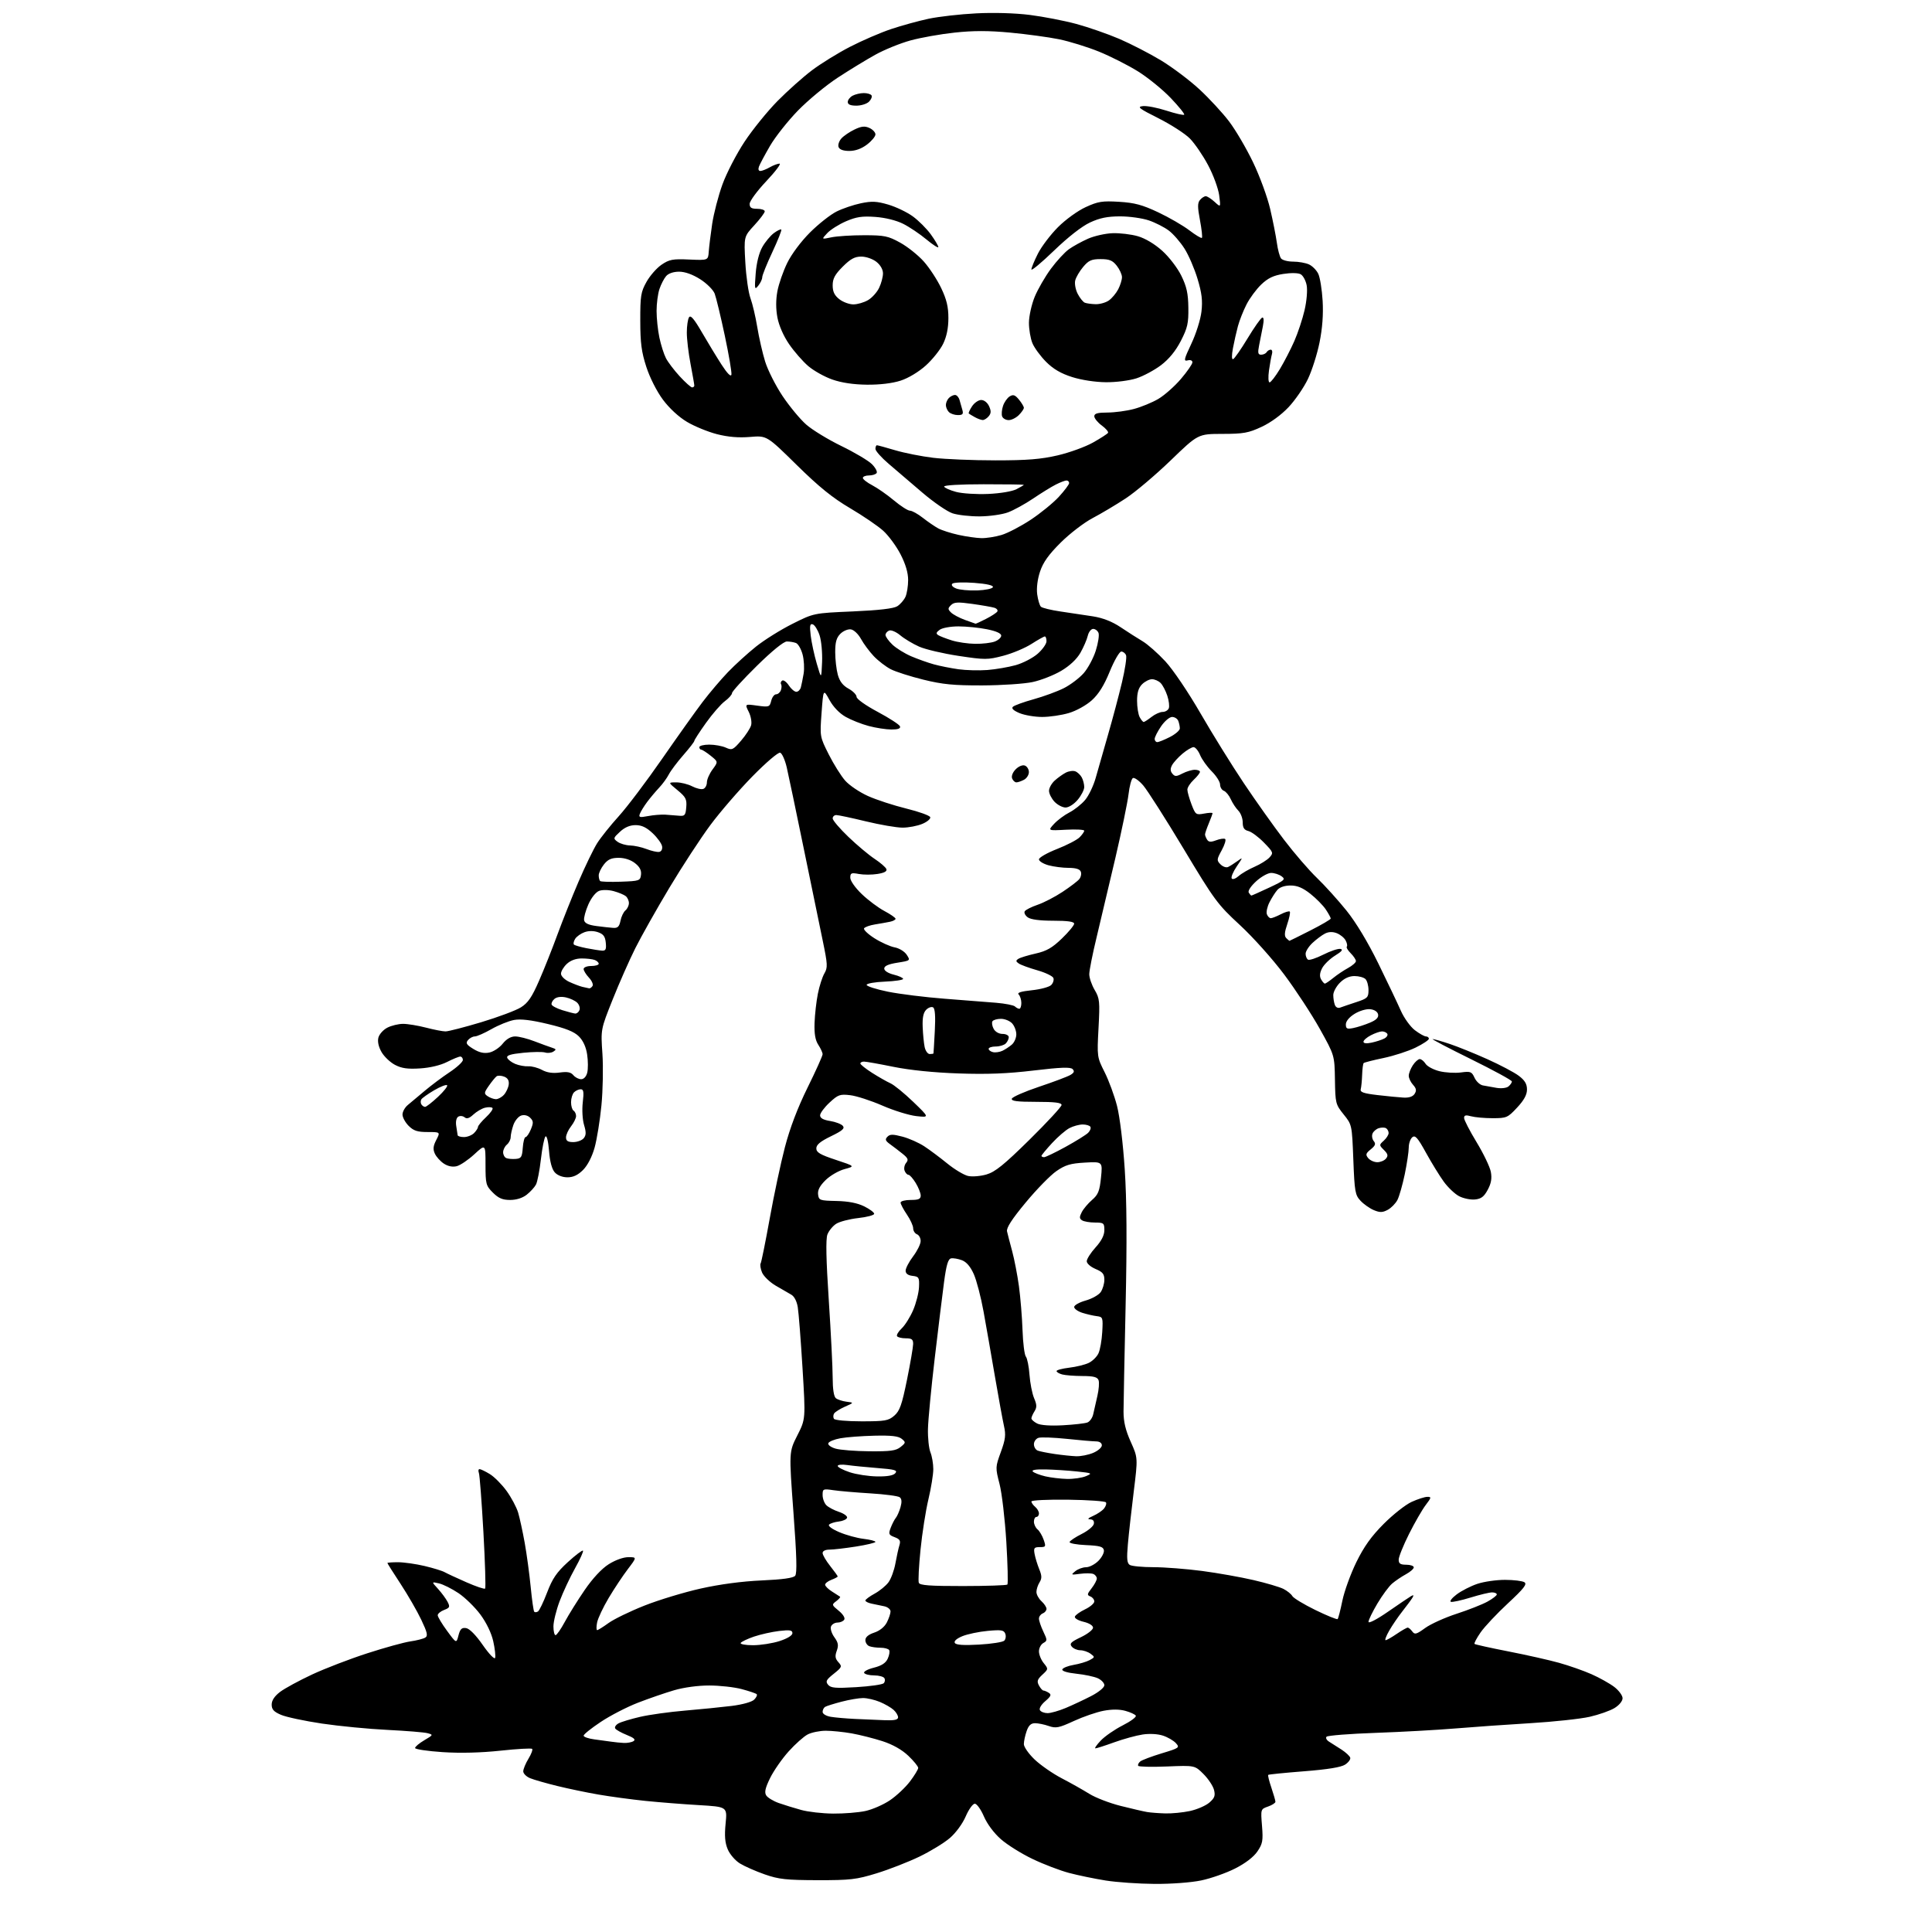 <?xml version="1.0" encoding="UTF-8" standalone="no"?>
<svg 
  version="1.1" 
  xmlns="http://www.w3.org/2000/svg" 
  xmlns:xlink="http://www.w3.org/1999/xlink" 
  xmlns:svg="http://www.w3.org/2000/svg"
  xmlns:rdf="http://www.w3.org/1999/02/22-rdf-syntax-ns#"
  xmlns:cc="http://creativecommons.org/ns#"
  xmlns:dc="http://purl.org/dc/elements/1.1/"
  viewBox="0 0 768 768"
  width="768"
  height="768"
>
<style>svg {background-color: white; }</style>"
<path stroke="none" fill="black" fill-rule="evenodd" d="M459.00,748.88C452.68,748.84 443.90,748.23 439.50,747.53C435.10,746.82 428.57,745.48 425.00,744.53C421.43,743.59 414.89,741.10 410.49,738.99C406.08,736.89 400.41,733.35 397.88,731.12C395.12,728.70 392.41,725.06 391.11,722.04C389.92,719.27 388.29,717.00 387.50,717.00C386.71,717.00 385.08,719.27 383.89,722.04C382.64,724.94 379.97,728.59 377.61,730.62C375.35,732.57 369.90,735.90 365.50,738.03C361.10,740.15 353.45,743.14 348.50,744.66C340.40,747.15 338.05,747.42 325.00,747.40C312.55,747.37 309.58,747.05 304.00,745.10C300.43,743.85 295.99,741.90 294.14,740.76C292.28,739.63 290.10,737.09 289.28,735.12C288.18,732.51 287.96,729.77 288.44,724.89C289.10,718.23 289.10,718.23 277.80,717.56C271.58,717.20 262.00,716.44 256.50,715.88C251.00,715.31 242.68,714.19 238.00,713.38C233.32,712.58 225.90,711.03 221.50,709.95C217.10,708.87 212.26,707.49 210.75,706.87C209.24,706.26 208.00,705.02 208.00,704.13C208.01,703.23 208.93,700.99 210.06,699.14C211.19,697.29 211.85,695.52 211.54,695.20C211.22,694.89 205.56,695.21 198.95,695.92C191.22,696.75 183.03,696.96 175.97,696.50C169.94,696.10 165.00,695.37 165.00,694.86C165.00,694.35 166.65,692.96 168.67,691.77C172.26,689.65 172.29,689.59 169.92,688.96C168.59,688.61 161.43,688.03 154.00,687.66C146.57,687.30 134.88,686.17 128.00,685.15C121.12,684.12 113.81,682.57 111.75,681.69C108.84,680.46 108.00,679.54 108.00,677.60C108.00,675.94 109.12,674.25 111.33,672.56C113.16,671.17 118.90,668.05 124.08,665.63C129.26,663.22 139.12,659.43 146.00,657.21C152.88,654.98 160.56,652.86 163.08,652.49C165.61,652.13 168.29,651.44 169.05,650.97C170.17,650.28 169.87,648.95 167.46,643.88C165.83,640.45 162.14,634.05 159.25,629.64C156.36,625.24 154.00,621.50 154.00,621.32C154.00,621.14 155.91,621.01 158.25,621.01C160.59,621.02 165.31,621.69 168.74,622.50C172.18,623.31 175.78,624.42 176.74,624.96C177.71,625.50 181.61,627.31 185.41,628.98C189.21,630.65 192.55,631.78 192.85,631.49C193.14,631.19 192.83,621.06 192.16,608.97C191.48,596.88 190.68,586.32 190.36,585.50C190.04,584.67 190.17,584.00 190.64,584.00C191.11,584.01 192.95,584.89 194.71,585.97C196.48,587.04 199.47,590.06 201.37,592.66C203.26,595.27 205.32,599.14 205.96,601.25C206.59,603.37 207.77,608.80 208.58,613.30C209.39,617.81 210.46,625.71 210.96,630.85C211.46,635.99 212.09,640.43 212.37,640.70C212.64,640.98 213.31,640.93 213.85,640.59C214.39,640.26 216.03,636.85 217.49,633.02C219.61,627.48 221.28,625.03 225.70,620.99C228.75,618.20 231.47,616.14 231.74,616.41C232.01,616.68 230.59,619.83 228.58,623.43C226.57,627.02 223.82,632.90 222.46,636.50C221.11,640.10 220.00,644.61 220.00,646.52C220.00,648.44 220.38,650.00 220.84,650.00C221.30,650.00 222.95,647.64 224.50,644.75C226.05,641.86 229.61,636.16 232.41,632.07C235.60,627.41 239.16,623.59 241.95,621.82C244.58,620.15 247.78,619.00 249.79,619.00C253.19,619.00 253.19,619.00 249.58,623.75C247.59,626.36 244.16,631.52 241.97,635.20C239.77,638.89 237.70,643.27 237.36,644.95C237.02,646.63 237.04,648.00 237.38,648.00C237.73,648.00 239.77,646.73 241.92,645.17C244.07,643.62 250.47,640.51 256.16,638.26C261.85,636.00 271.90,632.96 278.50,631.48C286.15,629.77 294.94,628.60 302.75,628.25C311.09,627.88 315.34,627.29 316.09,626.39C316.89,625.43 316.70,618.53 315.40,601.11C313.63,577.15 313.63,577.15 316.94,570.62C320.25,564.10 320.25,564.10 319.01,543.80C318.33,532.64 317.48,521.75 317.12,519.60C316.73,517.21 315.71,515.28 314.49,514.62C313.40,514.02 310.60,512.40 308.27,511.02C305.95,509.64 303.54,507.30 302.92,505.82C302.31,504.33 302.06,502.71 302.37,502.22C302.67,501.72 304.29,493.71 305.97,484.41C307.64,475.11 310.36,462.32 312.02,456.00C314.00,448.41 317.06,440.38 321.01,432.36C324.31,425.68 327.00,419.70 327.00,419.07C327.00,418.44 326.23,416.76 325.29,415.33C324.08,413.47 323.65,410.97 323.80,406.61C323.92,403.25 324.51,398.02 325.12,395.00C325.72,391.98 326.89,388.35 327.71,386.94C329.07,384.62 329.00,383.36 327.05,373.94C325.86,368.20 322.44,351.57 319.44,337.00C316.45,322.43 313.44,308.06 312.75,305.08C312.06,302.10 310.88,299.46 310.13,299.21C309.37,298.96 304.56,303.06 299.09,308.63C293.77,314.06 286.24,322.77 282.36,328.00C278.48,333.23 271.16,344.44 266.08,352.92C261.00,361.40 254.92,372.20 252.55,376.92C250.19,381.64 246.13,390.83 243.53,397.35C238.80,409.20 238.80,409.20 239.47,418.85C239.83,424.16 239.66,433.40 239.08,439.39C238.50,445.38 237.27,452.95 236.36,456.22C235.33,459.87 233.57,463.28 231.77,465.08C229.73,467.12 227.86,468.00 225.58,468.00C223.61,468.00 221.61,467.23 220.54,466.05C219.39,464.77 218.59,461.80 218.25,457.49C217.94,453.67 217.34,451.26 216.83,451.77C216.35,452.25 215.53,456.32 215.02,460.80C214.51,465.29 213.62,469.83 213.05,470.90C212.48,471.97 210.82,473.78 209.37,474.92C207.71,476.23 205.27,477.00 202.79,477.00C199.76,477.00 198.17,476.32 195.92,474.08C193.17,471.32 193.00,470.68 193.00,462.95C193.00,454.75 193.00,454.75 188.56,458.84C186.12,461.09 182.96,463.22 181.55,463.58C179.90,463.99 178.08,463.62 176.45,462.56C175.05,461.64 173.44,459.86 172.86,458.59C172.05,456.82 172.19,455.54 173.43,453.14C175.05,450.00 175.05,450.00 169.98,450.00C165.93,450.00 164.42,449.51 162.45,447.55C161.10,446.20 160.00,444.17 160.00,443.04C160.00,441.91 160.96,440.20 162.13,439.24C163.30,438.28 166.32,435.75 168.84,433.62C171.36,431.49 175.80,428.16 178.71,426.23C181.62,424.30 184.00,422.11 184.00,421.36C184.00,420.61 183.53,420.00 182.96,420.00C182.39,420.00 180.03,420.97 177.71,422.15C175.14,423.46 170.97,424.46 167.00,424.71C162.06,425.03 159.67,424.69 157.03,423.31C155.13,422.32 152.72,420.03 151.68,418.23C150.49,416.16 150.02,414.06 150.41,412.50C150.75,411.14 152.35,409.35 153.96,408.52C155.58,407.68 158.40,407.00 160.24,407.00C162.08,407.00 166.17,407.68 169.34,408.50C172.51,409.33 176.00,410.00 177.11,410.00C178.21,410.00 184.61,408.35 191.31,406.34C198.01,404.32 205.11,401.67 207.08,400.43C209.89,398.67 211.43,396.41 214.29,389.85C216.30,385.26 219.58,377.00 221.59,371.50C223.61,366.00 227.38,356.53 229.99,350.45C232.59,344.38 235.91,337.53 237.36,335.22C238.81,332.92 242.70,328.06 246.00,324.42C249.30,320.77 257.04,310.53 263.19,301.65C269.35,292.77 276.61,282.57 279.33,279.00C282.04,275.43 286.57,270.10 289.38,267.17C292.20,264.24 297.20,259.69 300.50,257.05C303.80,254.41 310.32,250.33 315.00,247.99C323.50,243.72 323.50,243.72 339.00,243.05C349.44,242.59 355.21,241.92 356.68,240.99C357.88,240.23 359.34,238.55 359.93,237.26C360.52,235.96 361.00,232.95 361.00,230.55C361.00,227.68 359.98,224.22 357.98,220.35C356.33,217.13 353.23,212.93 351.11,211.00C348.98,209.07 343.04,205.03 337.90,202.00C330.91,197.88 325.58,193.57 316.69,184.82C304.81,173.13 304.81,173.13 298.16,173.69C293.59,174.07 289.46,173.72 285.00,172.59C281.43,171.67 276.07,169.48 273.10,167.71C269.80,165.75 266.07,162.30 263.51,158.86C261.08,155.59 258.31,150.12 256.93,145.86C255.00,139.94 254.53,136.35 254.52,127.50C254.50,117.61 254.75,116.05 257.00,112.04C258.38,109.58 261.07,106.51 263.00,105.21C266.06,103.13 267.44,102.87 274.00,103.17C281.50,103.50 281.50,103.50 281.74,100.00C281.88,98.08 282.49,93.12 283.10,89.00C283.72,84.88 285.55,77.82 287.18,73.32C288.81,68.82 292.77,61.17 295.98,56.32C299.19,51.47 305.09,44.20 309.07,40.16C313.06,36.12 319.20,30.64 322.71,27.99C326.22,25.33 333.03,21.12 337.83,18.64C342.63,16.16 349.99,12.98 354.19,11.57C358.39,10.16 365.13,8.31 369.16,7.45C373.20,6.60 381.71,5.63 388.08,5.31C395.01,4.95 403.55,5.20 409.34,5.93C414.65,6.60 422.94,8.20 427.75,9.49C432.56,10.79 440.29,13.47 444.92,15.45C449.54,17.44 457.02,21.29 461.52,24.01C466.03,26.74 472.91,31.92 476.81,35.53C480.71,39.14 486.02,44.89 488.60,48.30C491.19,51.71 495.47,59.00 498.11,64.51C500.76,70.01 503.81,78.34 504.90,83.01C505.99,87.68 507.19,93.75 507.57,96.50C507.94,99.25 508.70,102.06 509.25,102.75C509.80,103.44 511.97,104.00 514.08,104.00C516.18,104.00 519.00,104.50 520.34,105.11C521.68,105.72 523.35,107.41 524.04,108.86C524.73,110.31 525.51,115.15 525.77,119.61C526.08,125.01 525.67,130.53 524.54,136.11C523.61,140.73 521.54,147.26 519.93,150.63C518.33,154.00 514.87,159.04 512.26,161.82C509.37,164.90 505.15,167.98 501.50,169.68C496.25,172.12 494.29,172.47 485.87,172.48C476.25,172.50 476.25,172.50 465.37,183.01C459.38,188.79 451.34,195.59 447.49,198.12C443.65,200.64 437.73,204.17 434.34,205.95C430.96,207.72 425.24,212.11 421.64,215.69C416.83,220.48 414.65,223.54 413.43,227.22C412.41,230.27 411.98,233.78 412.30,236.23C412.60,238.44 413.26,240.66 413.77,241.17C414.27,241.67 417.80,242.53 421.60,243.08C425.39,243.62 431.18,244.49 434.46,245.01C438.44,245.64 442.10,247.08 445.46,249.33C448.23,251.19 452.15,253.69 454.17,254.89C456.20,256.09 460.28,259.70 463.25,262.90C466.32,266.22 472.37,275.17 477.25,283.62C481.98,291.80 489.70,304.25 494.41,311.28C499.12,318.31 506.31,328.44 510.39,333.78C514.46,339.13 520.37,345.98 523.52,349.00C526.66,352.02 531.95,357.88 535.27,362.00C539.05,366.70 543.76,374.53 547.91,383.00C551.55,390.43 555.57,398.87 556.85,401.77C558.13,404.67 560.64,408.15 562.43,409.52C564.22,410.88 566.21,412.00 566.84,412.00C567.48,412.00 568.00,412.42 568.00,412.93C568.00,413.44 565.63,415.01 562.73,416.43C559.83,417.85 554.10,419.71 550.00,420.57C545.90,421.42 542.34,422.33 542.08,422.59C541.82,422.84 541.55,424.95 541.47,427.28C541.39,429.60 541.13,432.17 540.91,432.99C540.59,434.15 542.04,434.65 547.50,435.30C551.35,435.75 556.02,436.21 557.88,436.31C560.11,436.44 561.62,435.93 562.34,434.81C563.16,433.52 563.01,432.67 561.71,431.23C560.77,430.19 560.00,428.57 560.00,427.64C560.00,426.70 560.73,424.82 561.62,423.46C562.50,422.11 563.75,421.00 564.37,421.00C565.00,421.00 566.04,421.84 566.68,422.86C567.32,423.89 569.79,425.21 572.17,425.81C574.55,426.40 578.40,426.63 580.71,426.32C584.56,425.80 585.03,425.98 586.14,428.40C586.80,429.86 588.28,431.23 589.42,431.46C590.56,431.68 593.03,432.12 594.89,432.44C596.80,432.76 598.88,432.52 599.64,431.88C600.39,431.26 601.00,430.37 601.00,429.90C601.00,429.43 593.69,425.45 584.75,421.04C575.81,416.64 568.95,413.04 569.50,413.04C570.05,413.05 573.09,413.92 576.27,414.98C579.44,416.04 586.19,418.77 591.27,421.05C596.34,423.33 601.96,426.29 603.75,427.65C606.14,429.45 607.00,430.89 607.00,433.09C607.00,435.18 605.83,437.34 603.07,440.29C599.33,444.31 598.88,444.50 593.32,444.50C590.12,444.50 586.26,444.15 584.75,443.73C582.66,443.15 582.00,443.31 582.00,444.41C582.00,445.21 584.24,449.55 586.98,454.06C589.72,458.57 592.26,463.87 592.63,465.83C593.11,468.43 592.78,470.38 591.40,472.95C589.92,475.71 588.79,476.57 586.31,476.81C584.56,476.98 581.74,476.40 580.04,475.52C578.35,474.65 575.60,472.04 573.93,469.74C572.26,467.44 569.07,462.26 566.85,458.23C563.55,452.24 562.56,451.12 561.41,452.08C560.63,452.72 560.00,454.56 560.00,456.16C560.00,457.77 559.29,462.54 558.42,466.76C557.54,470.97 556.23,475.58 555.50,477.00C554.77,478.41 553.03,480.18 551.64,480.93C549.59,482.02 548.53,482.05 546.15,481.06C544.53,480.39 542.14,478.72 540.85,477.34C538.69,475.04 538.46,473.76 537.97,460.98C537.43,447.12 537.43,447.11 534.12,443.00C530.92,439.02 530.81,438.56 530.66,429.19C530.50,419.50 530.50,419.50 524.65,409.00C521.43,403.23 515.07,393.52 510.52,387.43C505.90,381.26 498.10,372.54 492.87,367.71C484.00,359.53 482.78,357.87 470.51,337.42C463.37,325.53 456.14,314.19 454.45,312.22C452.75,310.26 450.90,308.95 450.32,309.30C449.75,309.65 448.98,312.54 448.61,315.72C448.24,318.90 445.89,330.27 443.39,341.00C440.88,351.73 437.52,365.93 435.92,372.57C434.31,379.21 433.00,385.82 433.00,387.26C433.00,388.71 433.97,391.52 435.15,393.53C437.13,396.88 437.25,398.08 436.68,408.68C436.07,420.06 436.10,420.25 439.10,426.20C440.77,429.51 442.99,435.55 444.04,439.64C445.14,443.95 446.42,454.49 447.10,464.78C447.91,477.09 448.01,493.65 447.45,519.00C447.00,539.08 446.63,558.03 446.62,561.13C446.62,565.18 447.42,568.53 449.48,573.13C452.34,579.50 452.34,579.50 450.67,593.00C449.75,600.42 448.70,609.81 448.35,613.85C447.84,619.60 448.00,621.39 449.10,622.08C449.87,622.57 454.13,622.98 458.56,622.98C463.00,622.99 471.68,623.67 477.86,624.48C484.04,625.30 493.24,626.93 498.30,628.11C503.36,629.28 508.72,630.87 510.20,631.62C511.69,632.38 513.27,633.66 513.72,634.46C514.17,635.27 518.30,637.76 522.89,640.01C527.49,642.25 531.46,643.87 531.73,643.60C532.00,643.33 532.85,640.05 533.61,636.31C534.38,632.56 536.88,625.67 539.16,621.00C542.23,614.75 545.11,610.72 550.06,605.75C553.77,602.03 558.76,598.10 561.15,597.02C563.54,595.93 566.34,595.03 567.37,595.02C569.06,595.00 569.01,595.30 566.75,598.26C565.38,600.05 562.40,605.22 560.13,609.74C557.86,614.26 556.00,618.87 556.00,619.98C556.00,621.56 556.66,622.00 559.00,622.00C560.65,622.00 562.00,622.47 562.00,623.05C562.00,623.62 560.59,624.86 558.86,625.80C557.14,626.73 554.68,628.40 553.39,629.50C552.11,630.60 549.47,634.17 547.53,637.44C545.59,640.71 544.00,643.98 544.00,644.71C544.00,645.47 547.32,643.75 551.75,640.68C556.01,637.73 560.13,634.95 560.90,634.50C561.94,633.91 562.09,634.06 561.48,635.10C561.02,635.87 559.23,638.30 557.49,640.50C555.76,642.70 553.38,646.19 552.21,648.25C551.03,650.31 550.40,652.00 550.80,652.00C551.21,652.00 553.19,650.88 555.21,649.50C557.24,648.12 559.21,647.00 559.59,647.00C559.97,647.00 560.78,647.69 561.40,648.53C562.38,649.87 563.03,649.69 566.51,647.17C568.70,645.58 574.33,643.03 579.00,641.51C583.67,639.99 589.19,637.82 591.25,636.69C593.31,635.56 595.00,634.26 595.00,633.82C595.00,633.37 594.15,633.00 593.11,633.00C592.06,633.00 588.21,633.93 584.54,635.06C580.87,636.19 577.36,636.95 576.75,636.75C576.14,636.55 577.18,635.21 579.07,633.79C580.96,632.37 584.65,630.48 587.28,629.60C589.92,628.72 594.87,628.01 598.28,628.02C601.70,628.02 605.16,628.45 605.97,628.96C607.14,629.70 605.80,631.43 599.44,637.34C595.03,641.43 590.14,646.64 588.56,648.91C586.99,651.18 585.90,653.24 586.15,653.48C586.39,653.72 592.42,655.06 599.54,656.45C606.67,657.84 615.74,659.88 619.69,660.98C623.65,662.08 629.48,664.12 632.64,665.52C635.81,666.92 639.88,669.20 641.70,670.58C643.51,671.97 645.00,673.99 645.00,675.07C645.00,676.20 643.65,677.85 641.79,678.98C640.02,680.06 635.57,681.62 631.90,682.46C628.22,683.29 617.63,684.43 608.36,684.99C599.09,685.55 585.65,686.49 578.50,687.09C571.35,687.69 557.10,688.48 546.83,688.84C536.57,689.20 527.79,689.89 527.33,690.37C526.87,690.84 527.34,691.74 528.37,692.37C529.40,692.99 531.61,694.40 533.29,695.50C534.97,696.60 536.52,698.03 536.73,698.69C536.95,699.34 536.04,700.58 534.72,701.45C533.10,702.51 527.83,703.37 518.41,704.11C510.76,704.71 504.34,705.35 504.14,705.54C503.94,705.74 504.50,708.02 505.39,710.62C506.27,713.23 507.00,715.75 507.00,716.23C507.00,716.71 505.68,717.56 504.06,718.13C501.13,719.15 501.13,719.16 501.67,725.83C502.14,731.72 501.92,732.91 499.82,736.00C498.31,738.21 495.04,740.71 490.96,742.77C487.41,744.57 481.35,746.70 477.50,747.50C473.51,748.34 465.56,748.93 459.00,748.88zM331.20,720.93C335.44,720.97 341.18,720.51 343.97,719.91C346.75,719.32 351.15,717.40 353.73,715.66C356.32,713.92 359.91,710.55 361.72,708.17C363.52,705.79 365.00,703.36 365.00,702.77C365.00,702.18 363.23,700.01 361.07,697.95C358.53,695.53 354.90,693.48 350.82,692.15C347.34,691.03 341.83,689.63 338.57,689.05C335.30,688.47 330.67,688.00 328.27,688.00C325.87,688.00 322.63,688.66 321.08,689.46C319.53,690.26 316.12,693.30 313.50,696.21C310.88,699.12 307.57,703.88 306.14,706.78C304.20,710.75 303.81,712.47 304.58,713.70C305.15,714.60 307.39,715.96 309.56,716.73C311.73,717.49 315.75,718.74 318.50,719.49C321.25,720.25 326.97,720.90 331.20,720.93zM463.20,720.86C465.79,720.94 470.20,720.51 473.00,719.91C475.81,719.30 479.28,717.81 480.71,716.58C482.82,714.76 483.17,713.82 482.59,711.51C482.20,709.96 480.32,707.12 478.41,705.21C474.95,701.75 474.95,701.75 463.92,702.20C457.86,702.45 452.71,702.33 452.46,701.94C452.22,701.55 452.58,700.77 453.26,700.21C453.94,699.65 457.79,698.20 461.80,696.98C468.80,694.87 469.03,694.70 467.43,692.92C466.51,691.91 464.20,690.56 462.30,689.94C460.26,689.26 456.96,689.08 454.24,689.49C451.70,689.87 446.62,691.26 442.94,692.59C439.27,693.92 435.89,695.00 435.44,695.00C434.99,695.00 435.95,693.61 437.56,691.91C439.18,690.20 443.10,687.49 446.29,685.87C449.47,684.26 451.82,682.51 451.50,682.00C451.19,681.49 449.32,680.63 447.35,680.09C445.02,679.44 441.99,679.43 438.69,680.06C435.90,680.59 430.58,682.42 426.87,684.13C420.94,686.86 419.74,687.10 416.91,686.12C415.15,685.50 412.69,685.00 411.45,685.00C409.82,685.00 408.89,685.87 408.10,688.15C407.49,689.88 407.00,692.21 407.00,693.32C407.00,694.43 408.92,697.18 411.27,699.42C413.62,701.66 418.45,705.02 422.02,706.88C425.58,708.73 430.52,711.52 433.00,713.06C435.48,714.61 441.10,716.78 445.50,717.88C449.90,718.99 454.62,720.08 456.00,720.31C457.38,720.54 460.62,720.79 463.20,720.86zM248.00,692.85C249.38,692.91 251.10,692.59 251.83,692.13C252.78,691.52 252.02,690.82 249.17,689.68C246.97,688.80 244.89,687.64 244.56,687.09C244.22,686.55 244.83,685.63 245.90,685.05C246.98,684.47 250.84,683.31 254.48,682.47C258.12,681.62 266.14,680.51 272.30,679.99C278.46,679.47 286.81,678.63 290.86,678.13C295.16,677.59 298.88,676.55 299.80,675.63C300.67,674.76 301.12,673.78 300.79,673.46C300.47,673.14 297.80,672.23 294.85,671.45C291.91,670.66 286.12,670.02 281.98,670.01C277.50,670.00 271.84,670.77 267.98,671.90C264.42,672.94 257.94,675.17 253.59,676.86C249.24,678.54 242.61,681.96 238.84,684.47C235.08,686.97 232.00,689.43 232.00,689.95C232.00,690.46 233.91,691.12 236.25,691.43C238.59,691.73 241.62,692.14 243.00,692.35C244.38,692.56 246.62,692.78 248.00,692.85zM351.75,683.81C355.58,683.95 357.00,683.64 357.00,682.65C357.00,681.92 356.20,680.58 355.21,679.69C354.23,678.80 351.77,677.38 349.75,676.54C347.72,675.69 344.72,675.00 343.08,675.00C341.44,675.00 337.60,675.65 334.54,676.45C331.48,677.25 328.53,678.17 327.99,678.51C327.44,678.84 327.00,679.75 327.00,680.51C327.00,681.31 328.40,682.15 330.25,682.46C332.04,682.76 336.43,683.14 340.00,683.31C343.57,683.48 348.86,683.70 351.75,683.81zM416.43,681.00C417.70,681.00 420.94,680.08 423.62,678.96C426.31,677.83 430.86,675.70 433.75,674.21C436.73,672.67 438.99,670.82 439.00,669.91C439.00,669.04 437.83,667.79 436.40,667.13C434.96,666.48 431.12,665.67 427.86,665.33C424.26,664.95 422.07,664.28 422.29,663.62C422.49,663.02 424.51,662.21 426.78,661.82C429.05,661.44 431.91,660.58 433.13,659.93C435.28,658.78 435.29,658.69 433.49,657.37C432.46,656.62 430.63,656.00 429.43,656.00C428.23,656.00 426.71,655.35 426.05,654.56C425.05,653.36 425.68,652.71 429.67,650.81C432.33,649.54 434.50,647.84 434.50,647.04C434.50,646.17 432.96,645.21 430.70,644.68C428.61,644.18 427.07,643.27 427.28,642.64C427.48,642.01 429.30,640.71 431.32,639.74C433.34,638.78 435.00,637.36 435.00,636.60C435.00,635.84 434.29,634.94 433.43,634.61C432.05,634.08 432.12,633.67 433.93,631.37C435.07,629.92 436.00,628.16 436.00,627.47C436.00,626.78 435.35,625.96 434.56,625.66C433.76,625.36 431.40,625.34 429.31,625.62C425.72,626.11 425.61,626.05 427.44,624.57C428.51,623.71 430.44,623.00 431.74,623.00C433.03,623.00 435.23,621.86 436.61,620.48C438.00,619.09 438.99,617.18 438.81,616.23C438.54,614.83 437.18,614.44 431.67,614.20C427.93,614.04 425.01,613.48 425.18,612.97C425.36,612.45 427.52,611.01 430.00,609.77C432.48,608.52 434.65,606.71 434.82,605.75C435.03,604.61 434.51,603.99 433.32,603.96C432.12,603.93 432.52,603.48 434.50,602.61C436.15,601.89 438.10,600.58 438.84,599.70C439.57,598.81 439.93,597.69 439.63,597.21C439.34,596.73 432.55,596.26 424.55,596.15C416.49,596.05 410.00,596.36 410.00,596.86C410.00,597.35 410.68,598.32 411.50,599.00C412.32,599.68 413.00,600.86 413.00,601.62C413.00,602.38 412.55,603.00 412.00,603.00C411.45,603.00 411.00,603.84 411.00,604.88C411.00,605.91 411.64,607.29 412.42,607.94C413.20,608.58 414.31,610.44 414.87,612.06C415.83,614.82 415.74,615.00 413.33,615.00C411.09,615.00 410.83,615.34 411.27,617.75C411.55,619.26 412.38,621.97 413.11,623.77C414.18,626.38 414.21,627.44 413.23,629.01C412.55,630.09 412.00,631.81 412.00,632.83C412.00,633.85 412.90,635.50 414.00,636.50C415.10,637.50 416.00,638.87 416.00,639.55C416.00,640.23 415.32,641.05 414.50,641.36C413.68,641.68 413.00,642.61 413.00,643.43C413.00,644.26 413.78,646.56 414.73,648.55C416.36,651.98 416.36,652.22 414.73,653.13C413.78,653.66 413.00,655.15 413.00,656.44C413.00,657.73 413.85,659.83 414.90,661.12C416.77,663.44 416.77,663.48 414.36,665.72C412.35,667.58 412.11,668.34 412.99,669.99C413.59,671.10 414.39,672.01 414.79,672.02C415.18,672.02 416.14,672.43 416.91,672.92C418.05,673.64 417.77,674.30 415.50,676.25C413.87,677.65 412.98,679.16 413.40,679.84C413.79,680.48 415.16,681.00 416.43,681.00zM340.40,670.67C345.87,670.34 350.76,669.64 351.28,669.12C351.80,668.60 351.92,667.69 351.55,667.09C351.18,666.49 349.36,666.00 347.50,666.00C345.64,666.00 343.85,665.56 343.52,665.03C343.18,664.49 344.90,663.55 347.34,662.94C350.46,662.15 352.09,661.09 352.89,659.34C353.52,657.97 353.77,656.43 353.45,655.93C353.14,655.42 351.60,655.00 350.02,655.00C348.45,655.00 346.45,654.73 345.58,654.39C344.71,654.06 344.00,652.97 344.00,651.97C344.00,650.78 345.21,649.76 347.52,648.99C349.68,648.28 351.61,646.73 352.52,644.97C353.33,643.39 354.00,641.41 354.00,640.57C354.00,639.73 352.88,638.80 351.50,638.52C350.12,638.23 347.88,637.77 346.50,637.48C345.12,637.20 344.00,636.63 344.00,636.23C344.00,635.83 345.66,634.60 347.67,633.50C349.69,632.40 352.17,630.37 353.19,628.98C354.21,627.59 355.45,624.22 355.94,621.48C356.43,618.74 357.15,615.50 357.53,614.27C358.09,612.47 357.72,611.84 355.63,611.05C353.28,610.16 353.13,609.79 354.07,607.31C354.65,605.80 355.56,604.03 356.10,603.38C356.64,602.73 357.48,600.82 357.96,599.15C358.55,597.07 358.46,595.81 357.67,595.19C357.02,594.68 351.77,593.99 346.00,593.64C340.23,593.29 333.59,592.72 331.25,592.37C327.19,591.77 327.00,591.85 327.00,594.30C327.00,595.71 327.67,597.53 328.49,598.35C329.31,599.17 331.58,600.37 333.54,601.01C335.50,601.66 336.93,602.71 336.72,603.34C336.52,603.98 335.03,604.65 333.42,604.83C331.82,605.01 330.09,605.55 329.59,606.04C329.04,606.57 330.67,607.79 333.59,609.04C336.29,610.20 340.64,611.40 343.25,611.71C345.86,612.02 348.00,612.57 348.00,612.92C348.00,613.27 344.51,614.11 340.24,614.78C335.97,615.45 331.25,616.00 329.74,616.00C328.09,616.00 327.00,616.54 327.00,617.36C327.00,618.11 328.35,620.42 330.00,622.50C331.65,624.58 333.00,626.45 333.00,626.66C333.00,626.88 331.88,627.48 330.50,628.00C329.12,628.52 328.00,629.40 328.00,629.95C328.00,630.50 329.24,631.73 330.75,632.67C332.26,633.62 333.69,634.54 333.93,634.71C334.16,634.88 333.49,635.68 332.43,636.48C330.56,637.88 330.59,638.00 333.41,640.30C335.11,641.69 336.02,643.15 335.60,643.83C335.21,644.48 333.99,645.00 332.91,645.00C331.82,645.00 330.67,645.71 330.33,646.57C330.00,647.44 330.60,649.35 331.67,650.82C333.22,652.96 333.41,654.05 332.62,656.22C331.85,658.34 332.00,659.34 333.28,660.75C334.82,662.46 334.70,662.74 331.41,665.37C328.42,667.75 328.09,668.40 329.18,669.72C330.26,671.01 332.14,671.17 340.40,670.67zM196.82,659.03C197.06,658.32 196.72,655.33 196.07,652.41C195.33,649.13 193.36,645.05 190.95,641.79C188.79,638.88 184.88,635.06 182.26,633.30C179.64,631.55 176.15,629.80 174.50,629.42C171.50,628.73 171.50,628.73 174.13,631.61C175.57,633.20 177.28,635.52 177.92,636.76C178.95,638.76 178.79,639.13 176.54,639.98C175.14,640.52 174.00,641.46 174.00,642.09C174.00,642.72 175.67,645.51 177.71,648.28C181.42,653.33 181.42,653.33 182.25,650.10C182.92,647.55 183.54,646.94 185.26,647.19C186.62,647.38 189.13,649.92 191.91,653.92C194.42,657.52 196.58,659.77 196.82,659.03zM299.33,654.00C302.32,654.00 307.07,653.26 309.89,652.35C313.00,651.34 315.00,650.12 315.00,649.21C315.00,648.01 314.00,647.84 309.73,648.34C306.84,648.68 302.34,649.69 299.73,650.57C297.13,651.46 294.75,652.60 294.44,653.09C294.13,653.59 296.33,654.00 299.33,654.00zM389.22,653.75C394.14,653.47 398.63,652.77 399.21,652.19C399.79,651.61 399.97,650.37 399.61,649.42C399.05,647.97 398.01,647.80 392.55,648.31C389.03,648.64 384.51,649.60 382.50,650.43C380.22,651.39 379.12,652.39 379.57,653.11C380.06,653.90 383.06,654.10 389.22,653.75zM382.81,630.48C392.20,630.47 400.13,630.20 400.45,629.89C400.76,629.57 400.57,621.94 400.03,612.91C399.48,603.89 398.27,593.53 397.33,589.89C395.66,583.40 395.67,583.17 397.85,577.20C399.69,572.15 399.90,570.40 399.09,566.81C398.56,564.44 396.93,555.52 395.47,547.00C394.01,538.48 391.99,526.89 390.96,521.26C389.94,515.64 388.21,509.00 387.11,506.51C385.78,503.51 384.19,501.64 382.38,500.96C380.88,500.39 378.95,500.06 378.08,500.22C376.89,500.45 376.20,502.76 375.29,509.51C374.63,514.46 372.95,528.17 371.56,540.00C370.16,551.83 368.96,564.42 368.88,568.00C368.79,571.58 369.24,575.77 369.86,577.32C370.49,578.86 371.00,581.87 371.00,584.00C371.00,586.13 370.12,591.55 369.05,596.04C367.98,600.53 366.57,609.52 365.92,616.03C365.26,622.53 364.96,628.45 365.24,629.18C365.63,630.20 369.57,630.49 382.81,630.48zM424.18,587.90C426.76,587.95 430.14,587.46 431.68,586.80C434.36,585.67 434.18,585.57 428.00,584.92C424.43,584.54 418.82,584.18 415.55,584.12C411.72,584.04 409.94,584.34 410.57,584.97C411.10,585.50 413.33,586.35 415.52,586.87C417.71,587.38 421.61,587.84 424.18,587.90zM348.63,586.90C352.74,586.97 355.13,586.54 355.91,585.61C356.88,584.44 355.71,584.11 348.78,583.57C344.23,583.21 338.81,582.67 336.75,582.37C334.69,582.07 333.00,582.23 333.00,582.74C333.00,583.24 335.14,584.36 337.75,585.23C340.36,586.10 345.26,586.85 348.63,586.90zM427.78,578.88C429.59,578.94 432.62,578.35 434.53,577.55C436.44,576.75 438.00,575.40 438.00,574.55C438.00,573.61 437.11,572.99 435.75,572.98C434.51,572.97 429.26,572.52 424.07,571.97C418.88,571.43 413.82,571.24 412.82,571.56C411.82,571.87 411.00,573.02 411.00,574.10C411.00,575.18 411.68,576.32 412.51,576.64C413.34,576.96 416.38,577.56 419.26,577.99C422.14,578.41 425.98,578.81 427.78,578.88zM345.64,576.91C353.99,576.98 356.17,576.68 357.99,575.21C360.09,573.51 360.11,573.34 358.45,571.96C357.14,570.88 354.34,570.55 347.59,570.71C342.59,570.83 336.51,571.28 334.08,571.73C331.65,572.17 329.48,573.06 329.26,573.72C329.04,574.38 330.35,575.34 332.18,575.86C334.01,576.39 340.06,576.86 345.64,576.91zM422.50,566.57C426.90,566.33 431.29,565.83 432.26,565.46C433.23,565.08 434.27,563.59 434.58,562.14C434.89,560.69 435.63,557.42 436.23,554.88C436.82,552.34 437.03,549.52 436.69,548.63C436.21,547.39 434.69,547.00 430.28,546.99C427.10,546.98 423.49,546.70 422.25,546.37C421.01,546.04 420.00,545.43 420.00,545.02C420.00,544.61 422.26,544.01 425.02,543.68C427.78,543.36 431.27,542.50 432.76,541.79C434.26,541.07 436.01,539.36 436.65,537.99C437.30,536.62 437.97,532.80 438.16,529.50C438.49,523.74 438.40,523.49 436.00,523.19C434.62,523.03 432.04,522.43 430.25,521.87C428.46,521.30 427.00,520.26 427.00,519.55C427.00,518.84 429.04,517.69 431.54,516.99C434.04,516.29 436.74,514.78 437.54,513.64C438.34,512.49 439.00,510.28 439.00,508.73C439.00,506.44 438.33,505.62 435.50,504.44C433.55,503.62 432.00,502.26 432.00,501.36C432.00,500.47 433.57,498.00 435.50,495.87C437.86,493.26 439.00,491.02 439.00,489.00C439.00,486.20 438.75,486.00 435.25,485.98C433.19,485.98 430.89,485.58 430.15,485.11C429.06,484.42 429.03,483.78 430.00,481.88C430.66,480.57 432.51,478.38 434.10,477.00C436.54,474.90 437.11,473.49 437.66,468.13C438.31,461.76 438.31,461.76 431.28,462.15C425.50,462.48 423.49,463.08 419.94,465.53C417.57,467.16 412.08,472.77 407.75,478.00C402.21,484.67 400.00,488.10 400.31,489.50C400.56,490.60 401.47,494.11 402.34,497.31C403.21,500.50 404.42,506.78 405.04,511.26C405.65,515.74 406.29,523.60 406.47,528.72C406.64,533.85 407.24,538.59 407.80,539.27C408.35,539.95 409.00,543.20 409.24,546.50C409.48,549.80 410.30,553.97 411.06,555.77C412.18,558.39 412.21,559.44 411.23,561.01C410.55,562.09 410.00,563.36 410.00,563.83C410.00,564.31 411.01,565.21 412.25,565.85C413.64,566.57 417.55,566.84 422.50,566.57zM342.50,565.00C351.84,565.00 353.15,564.77 355.49,562.75C357.66,560.87 358.50,558.50 360.54,548.50C361.88,541.90 362.98,535.49 362.99,534.25C363.00,532.42 362.45,532.00 360.06,532.00C358.44,532.00 356.88,531.62 356.59,531.15C356.30,530.68 357.14,529.28 358.45,528.05C359.76,526.81 361.81,523.55 362.99,520.80C364.17,518.05 365.22,513.93 365.32,511.65C365.49,507.81 365.29,507.48 362.75,507.18C360.91,506.97 360.00,506.28 360.00,505.11C360.00,504.15 361.34,501.59 362.97,499.43C364.61,497.27 365.96,494.54 365.97,493.36C365.99,492.18 365.32,490.95 364.50,490.64C363.68,490.32 363.00,489.25 363.00,488.26C363.00,487.27 361.88,484.81 360.50,482.79C359.12,480.76 358.00,478.63 358.00,478.05C358.00,477.47 359.80,477.00 362.00,477.00C365.14,477.00 366.00,476.63 366.00,475.25C365.99,474.29 365.10,472.04 364.01,470.25C362.92,468.46 361.62,467.00 361.12,467.00C360.62,467.00 359.93,466.27 359.59,465.37C359.25,464.48 359.52,463.08 360.20,462.26C361.22,461.03 360.96,460.39 358.78,458.64C357.32,457.46 355.08,455.75 353.81,454.84C351.95,453.49 351.74,452.92 352.76,451.88C353.77,450.83 354.91,450.83 358.76,451.84C361.37,452.53 365.26,454.26 367.42,455.68C369.57,457.09 373.70,460.18 376.59,462.53C379.48,464.88 383.19,467.10 384.84,467.47C386.50,467.83 389.80,467.56 392.17,466.86C395.61,465.85 399.13,463.01 409.24,453.05C416.24,446.15 421.98,439.94 421.99,439.25C422.00,438.33 419.32,438.00 411.92,438.00C404.31,438.00 401.93,437.69 402.22,436.75C402.43,436.06 407.30,433.93 413.05,432.00C418.80,430.07 424.40,427.97 425.50,427.31C426.99,426.43 427.21,425.83 426.37,424.98C425.52,424.12 421.67,424.26 410.93,425.54C400.48,426.79 392.43,427.11 381.06,426.71C371.28,426.38 361.68,425.40 355.21,424.09C349.56,422.94 344.27,422.00 343.46,422.00C342.66,422.00 342.00,422.34 342.00,422.75C342.00,423.16 344.12,424.85 346.71,426.50C349.31,428.15 352.57,430.00 353.96,430.62C355.36,431.23 359.43,434.55 363.00,437.98C369.50,444.24 369.50,444.24 364.26,443.67C361.38,443.35 355.31,441.48 350.76,439.49C346.22,437.51 340.48,435.65 338.00,435.36C333.90,434.87 333.16,435.14 329.75,438.30C327.69,440.21 326.00,442.49 326.00,443.37C326.00,444.47 327.26,445.18 329.98,445.61C332.17,445.96 334.45,446.84 335.05,447.56C335.89,448.58 334.85,449.49 330.32,451.68C326.11,453.72 324.50,455.05 324.50,456.50C324.50,458.11 326.02,459.00 332.22,461.05C339.93,463.60 339.93,463.60 335.72,464.74C333.40,465.36 330.01,467.32 328.20,469.10C325.90,471.35 324.99,473.08 325.20,474.80C325.48,477.14 325.86,477.27 332.50,477.41C337.20,477.51 340.81,478.21 343.50,479.53C345.70,480.61 347.50,481.95 347.50,482.50C347.50,483.05 344.64,483.82 341.15,484.20C337.66,484.59 333.70,485.62 332.36,486.50C331.01,487.38 329.46,489.29 328.91,490.73C328.22,492.54 328.39,500.72 329.46,516.95C330.31,529.92 331.00,543.73 331.00,547.64C331.00,552.11 331.46,555.14 332.25,555.79C332.94,556.36 334.85,556.99 336.50,557.20C339.50,557.57 339.50,557.57 335.87,559.18C333.88,560.07 331.94,561.29 331.56,561.90C331.19,562.50 331.16,563.45 331.50,564.00C331.85,564.56 336.66,565.00 342.50,565.00zM547.50,462.00C548.74,462.00 550.29,461.36 550.94,460.57C551.89,459.43 551.72,458.72 550.15,457.15C548.19,455.19 548.19,455.14 550.08,453.43C551.14,452.47 552.00,451.11 552.00,450.40C552.00,449.70 551.55,448.84 550.99,448.49C550.44,448.15 549.13,448.14 548.08,448.47C547.04,448.80 545.91,449.79 545.58,450.66C545.24,451.54 545.48,452.87 546.10,453.62C546.98,454.68 546.71,455.41 544.90,456.88C542.90,458.50 542.76,459.00 543.90,460.39C544.64,461.27 546.26,462.00 547.50,462.00zM205.00,460.69C207.19,460.52 207.54,459.97 207.81,456.25C207.98,453.91 208.48,452.00 208.94,452.00C209.39,452.00 210.33,450.62 211.03,448.93C212.10,446.34 212.06,445.63 210.76,444.33C209.82,443.39 208.43,443.05 207.20,443.44C206.08,443.79 204.68,445.48 204.08,447.19C203.49,448.90 203.00,451.08 203.00,452.03C203.00,452.98 202.32,454.32 201.50,455.00C200.68,455.68 200.00,457.05 200.00,458.04C200.00,459.03 200.56,460.07 201.25,460.36C201.94,460.65 203.62,460.80 205.00,460.69zM415.05,460.00C415.62,460.00 419.47,458.15 423.59,455.89C427.71,453.62 431.74,451.11 432.55,450.31C433.36,449.50 433.76,448.43 433.45,447.92C433.14,447.41 431.76,447.00 430.39,447.00C429.02,447.00 426.66,447.64 425.15,448.42C423.63,449.21 420.51,451.90 418.20,454.40C415.89,456.91 414.00,459.19 414.00,459.48C414.00,459.76 414.47,460.00 415.05,460.00zM227.88,454.00C229.46,454.00 231.33,453.31 232.03,452.47C233.01,451.28 233.05,450.10 232.17,447.18C231.54,445.07 231.32,441.13 231.66,438.21C232.15,434.06 231.99,433.00 230.84,433.00C230.05,433.00 228.86,433.54 228.20,434.20C227.54,434.86 227.00,436.63 227.00,438.14C227.00,439.65 227.45,441.16 228.00,441.50C228.55,441.84 229.00,442.81 229.00,443.65C229.00,444.49 228.10,446.33 227.00,447.73C225.90,449.13 225.00,451.11 225.00,452.13C225.00,453.52 225.74,454.00 227.88,454.00zM184.43,452.00C185.76,452.00 187.56,451.29 188.43,450.43C189.29,449.56 190.00,448.46 190.00,447.98C190.00,447.50 191.45,445.75 193.21,444.10C194.98,442.45 196.13,440.79 195.76,440.43C195.39,440.06 194.05,440.02 192.78,440.34C191.50,440.66 189.44,441.88 188.18,443.04C186.56,444.56 185.55,444.87 184.67,444.14C183.99,443.58 182.86,443.47 182.16,443.90C181.40,444.37 181.08,445.86 181.36,447.59C181.62,449.19 181.87,450.84 181.92,451.25C181.96,451.66 183.09,452.00 184.43,452.00zM168.98,440.00C169.45,440.00 171.75,438.21 174.10,436.02C176.45,433.83 178.08,431.75 177.73,431.40C177.38,431.05 175.07,431.94 172.60,433.39C170.13,434.84 167.83,436.47 167.49,437.01C167.16,437.56 167.16,438.45 167.50,439.00C167.84,439.55 168.50,440.00 168.98,440.00zM197.10,436.94C197.97,436.97 199.42,436.19 200.32,435.20C201.22,434.20 202.08,432.36 202.23,431.09C202.41,429.52 201.84,428.53 200.41,427.98C199.26,427.54 197.91,427.48 197.41,427.84C196.91,428.20 195.53,429.88 194.35,431.57C192.39,434.38 192.35,434.74 193.85,435.76C194.76,436.38 196.22,436.91 197.10,436.94zM231.01,429.00C232.09,429.00 233.04,427.97 233.44,426.39C233.80,424.96 233.78,421.71 233.40,419.17C232.95,416.17 231.79,413.65 230.10,411.97C228.21,410.09 224.88,408.76 217.83,407.07C211.13,405.46 206.98,404.97 204.33,405.46C202.22,405.85 198.20,407.48 195.38,409.08C192.56,410.69 189.58,412.00 188.75,412.00C187.92,412.00 186.70,412.66 186.03,413.46C185.04,414.66 185.41,415.28 188.16,416.97C190.50,418.41 192.40,418.84 194.50,418.40C196.15,418.07 198.55,416.49 199.82,414.89C201.33,413.01 203.07,412.00 204.80,412.00C206.27,412.00 209.72,412.87 212.48,413.94C215.24,415.00 218.39,416.15 219.47,416.49C221.12,417.01 221.20,417.26 219.97,418.03C219.16,418.54 217.68,418.70 216.67,418.38C215.66,418.07 211.75,418.12 207.99,418.50C202.93,419.01 201.27,419.53 201.64,420.50C201.92,421.23 203.35,422.31 204.82,422.92C206.29,423.53 208.62,423.96 210.00,423.87C211.38,423.79 213.82,424.44 215.44,425.31C217.43,426.39 219.71,426.73 222.48,426.35C225.53,425.93 226.92,426.20 227.91,427.39C228.64,428.28 230.04,429.00 231.01,429.00zM369.58,419.00C370.36,419.00 371.03,418.89 371.07,418.75C371.11,418.61 371.35,414.60 371.60,409.83C371.91,404.02 371.69,400.93 370.94,400.46C370.32,400.08 369.08,400.49 368.19,401.38C367.04,402.54 366.63,404.53 366.78,408.25C366.89,411.14 367.25,414.74 367.57,416.25C367.90,417.76 368.80,419.00 369.58,419.00zM398.50,417.70C399.60,417.17 401.29,416.06 402.25,415.22C403.21,414.38 404.00,412.56 404.00,411.17C404.00,409.79 403.26,407.83 402.35,406.83C401.43,405.82 399.44,405.00 397.90,405.00C396.37,405.00 394.85,405.44 394.51,405.98C394.18,406.52 394.39,407.87 394.99,408.98C395.63,410.17 397.09,411.00 398.54,411.00C399.89,411.00 401.00,411.58 401.00,412.30C401.00,413.02 400.46,414.14 399.80,414.80C399.14,415.46 397.34,416.00 395.80,416.00C394.26,416.00 393.00,416.42 393.00,416.93C393.00,417.44 393.79,418.03 394.75,418.25C395.71,418.47 397.40,418.22 398.50,417.70zM545.25,414.46C547.04,414.08 549.30,413.34 550.28,412.83C551.26,412.32 551.79,411.47 551.47,410.95C551.15,410.43 550.21,410.00 549.39,410.00C548.57,410.00 546.57,410.69 544.95,411.53C543.33,412.36 542.00,413.53 542.00,414.11C542.00,414.77 543.20,414.90 545.25,414.46zM537.95,408.66C539.57,408.34 542.53,407.39 544.52,406.55C547.07,405.49 548.05,404.51 547.82,403.27C547.61,402.19 546.41,401.38 544.72,401.18C543.15,401.00 540.46,401.79 538.48,403.01C536.34,404.33 535.00,405.95 535.00,407.21C535.00,408.94 535.45,409.16 537.95,408.66zM228.64,402.90C229.27,402.95 230.04,402.34 230.35,401.53C230.66,400.72 230.26,399.41 229.47,398.61C228.67,397.81 226.65,396.86 224.97,396.49C223.08,396.08 221.35,396.29 220.43,397.06C219.60,397.74 219.09,398.76 219.28,399.33C219.46,399.89 221.39,400.90 223.56,401.57C225.73,402.24 228.01,402.84 228.64,402.90zM405.20,401.00C405.64,401.00 406.00,399.96 406.00,398.70C406.00,397.44 405.53,395.93 404.95,395.35C404.21,394.61 405.78,394.10 410.17,393.64C413.62,393.28 417.08,392.35 417.86,391.57C418.64,390.79 419.03,389.53 418.74,388.77C418.45,388.01 415.58,386.63 412.36,385.71C409.14,384.79 405.82,383.58 405.00,383.02C403.77,382.19 403.74,381.84 404.83,381.14C405.56,380.67 408.65,379.73 411.68,379.05C416.03,378.07 418.24,376.81 422.10,373.09C424.80,370.49 427.00,367.83 427.00,367.18C427.00,366.37 424.42,366.00 418.69,366.00C413.30,366.00 409.73,365.53 408.54,364.65C407.52,363.91 406.99,362.83 407.35,362.25C407.71,361.66 410.02,360.50 412.48,359.66C414.94,358.82 419.40,356.51 422.38,354.53C425.37,352.55 428.36,350.28 429.02,349.48C429.68,348.68 429.96,347.34 429.64,346.51C429.25,345.49 427.68,345.00 424.78,344.99C422.43,344.99 418.81,344.52 416.75,343.95C414.69,343.37 413.00,342.32 413.00,341.61C413.00,340.90 416.22,339.05 420.15,337.51C424.08,335.97 428.13,333.87 429.15,332.85C430.17,331.83 431.00,330.65 431.00,330.22C431.00,329.79 427.74,329.61 423.75,329.83C416.50,330.22 416.50,330.22 419.00,327.51C420.38,326.02 423.13,323.97 425.12,322.95C427.12,321.92 429.93,319.69 431.37,317.98C432.81,316.27 434.70,312.31 435.57,309.18C436.45,306.06 438.66,298.32 440.48,292.00C442.31,285.68 444.79,276.33 446.00,271.24C447.21,266.14 447.95,261.30 447.63,260.49C447.32,259.67 446.46,259.00 445.73,259.00C444.99,259.00 442.94,262.56 441.15,266.92C438.90,272.45 436.74,275.91 434.02,278.37C431.80,280.37 427.86,282.56 424.88,283.44C422.00,284.30 417.23,285.00 414.29,285.00C411.34,285.00 407.30,284.31 405.29,283.48C402.89,282.47 401.98,281.62 402.63,280.97C403.18,280.42 406.90,279.07 410.90,277.96C414.90,276.85 420.32,274.86 422.93,273.54C425.54,272.21 429.07,269.54 430.78,267.60C432.48,265.66 434.64,261.63 435.59,258.64C436.53,255.66 437.02,252.49 436.68,251.61C436.34,250.72 435.38,250.00 434.55,250.00C433.72,250.00 432.75,251.24 432.40,252.75C432.05,254.26 430.73,257.30 429.48,259.50C428.02,262.04 425.24,264.66 421.84,266.67C418.90,268.41 413.80,270.41 410.50,271.12C407.20,271.83 398.20,272.43 390.50,272.46C379.12,272.49 374.73,272.07 367.07,270.18C361.88,268.90 356.03,267.03 354.07,266.02C352.11,265.00 349.08,262.67 347.34,260.84C345.60,259.00 343.32,255.93 342.26,254.00C341.18,252.03 339.42,250.36 338.23,250.19C337.07,250.02 335.20,250.80 334.06,251.94C332.50,253.50 332.00,255.28 332.01,259.25C332.01,262.14 332.48,266.19 333.05,268.25C333.78,270.86 335.07,272.53 337.30,273.75C339.06,274.71 340.50,276.18 340.50,277.00C340.50,277.86 344.10,280.42 348.94,283.00C353.58,285.48 357.55,288.06 357.77,288.75C358.04,289.60 356.95,290.00 354.33,289.99C352.23,289.98 348.18,289.36 345.34,288.60C342.50,287.85 338.38,286.22 336.19,284.98C333.71,283.59 331.26,281.05 329.74,278.28C327.29,273.82 327.29,273.82 326.59,283.33C325.89,292.82 325.90,292.85 329.43,299.87C331.38,303.74 334.32,308.43 335.96,310.30C337.60,312.17 341.69,314.93 345.03,316.43C348.38,317.94 355.23,320.17 360.25,321.41C365.27,322.64 369.56,324.18 369.78,324.84C370.00,325.49 368.58,326.70 366.62,327.51C364.66,328.33 361.14,329.00 358.78,329.00C356.43,329.00 349.86,327.87 344.19,326.50C338.51,325.12 333.23,324.00 332.44,324.00C331.65,324.00 331.00,324.60 331.00,325.34C331.00,326.08 333.81,329.38 337.25,332.67C340.69,335.97 345.38,339.90 347.67,341.41C349.97,342.93 352.07,344.75 352.35,345.47C352.69,346.35 351.55,346.98 348.83,347.41C346.62,347.77 343.28,347.77 341.40,347.42C338.40,346.85 338.00,347.03 338.00,348.91C338.00,350.13 339.95,352.90 342.58,355.42C345.09,357.83 349.14,360.86 351.58,362.15C354.01,363.44 356.00,364.83 356.00,365.23C356.00,365.63 354.99,366.17 353.75,366.42C352.51,366.68 349.83,367.15 347.79,367.48C345.74,367.81 343.81,368.51 343.48,369.03C343.16,369.55 345.02,371.33 347.62,372.98C350.23,374.63 353.83,376.25 355.63,376.59C357.47,376.93 359.57,378.23 360.43,379.53C361.94,381.84 361.91,381.86 356.73,382.69C353.13,383.26 351.50,383.98 351.50,385.01C351.50,385.90 353.01,386.87 355.25,387.43C357.31,387.94 359.00,388.70 359.00,389.13C359.00,389.56 355.74,390.04 351.75,390.21C347.76,390.37 344.50,390.95 344.50,391.50C344.50,392.05 348.32,393.27 353.00,394.22C357.68,395.16 367.80,396.42 375.50,397.01C383.20,397.60 392.43,398.32 396.00,398.62C399.57,398.92 402.93,399.58 403.45,400.08C403.97,400.59 404.76,401.00 405.20,401.00zM532.82,400.51C533.69,400.18 536.55,399.21 539.20,398.34C543.60,396.90 544.00,396.50 544.00,393.58C544.00,391.83 543.46,389.86 542.80,389.20C542.14,388.54 540.18,388.00 538.44,388.00C536.35,388.00 534.37,388.90 532.64,390.64C531.19,392.09 530.00,394.30 530.00,395.55C530.00,396.81 530.28,398.57 530.63,399.48C531.01,400.46 531.88,400.88 532.82,400.51zM234.19,392.88C234.57,392.95 235.18,392.52 235.55,391.93C235.91,391.34 235.26,389.84 234.10,388.61C232.95,387.38 232.00,385.84 232.00,385.19C232.00,384.53 233.35,384.00 235.00,384.00C236.65,384.00 238.00,383.60 238.00,383.11C238.00,382.62 237.29,381.94 236.42,381.61C235.55,381.27 233.21,381.00 231.23,381.00C228.91,381.00 226.81,381.77 225.31,383.17C224.04,384.37 223.00,386.12 223.00,387.06C223.00,388.01 224.44,389.44 226.25,390.29C228.04,391.12 230.40,392.02 231.50,392.29C232.60,392.55 233.81,392.82 234.19,392.88zM526.66,391.00C526.96,391.00 528.46,389.99 529.98,388.75C531.50,387.51 534.15,385.73 535.87,384.80C537.59,383.86 539.00,382.62 539.00,382.05C539.00,381.47 538.06,380.06 536.92,378.92C535.77,377.77 535.08,376.59 535.38,376.29C535.68,375.98 535.47,374.87 534.90,373.82C534.34,372.77 532.75,371.48 531.37,370.95C529.69,370.31 528.15,370.37 526.68,371.12C525.48,371.74 523.26,373.40 521.75,374.81C520.24,376.22 519.00,378.16 519.00,379.13C519.00,380.09 519.43,381.15 519.96,381.48C520.49,381.80 523.23,380.90 526.04,379.48C528.86,378.05 531.91,377.03 532.83,377.21C534.02,377.44 533.41,378.20 530.73,379.86C528.65,381.14 526.33,383.40 525.56,384.88C524.61,386.72 524.48,388.10 525.14,389.28C525.67,390.23 526.35,391.00 526.66,391.00zM239.31,377.89C240.77,377.98 241.07,377.37 240.81,374.77C240.57,372.28 239.87,371.32 237.75,370.58C236.02,369.97 234.02,369.96 232.35,370.56C230.90,371.08 229.23,372.27 228.64,373.20C228.05,374.14 227.83,375.16 228.15,375.48C228.46,375.80 230.70,376.44 233.11,376.92C235.53,377.39 238.32,377.83 239.31,377.89zM512.58,374.00C512.68,374.00 516.41,372.15 520.88,369.88C525.35,367.61 529.00,365.48 528.99,365.13C528.99,364.78 528.12,363.19 527.06,361.58C526.01,359.98 523.24,357.16 520.93,355.33C517.87,352.91 515.70,352.00 513.01,352.00C510.74,352.00 508.72,352.67 507.78,353.75C506.93,354.71 505.52,356.93 504.63,358.69C503.74,360.44 503.28,362.58 503.61,363.44C503.94,364.30 504.64,365.00 505.16,365.00C505.68,365.00 507.47,364.29 509.14,363.43C510.82,362.56 512.42,362.09 512.71,362.37C512.99,362.66 512.54,364.89 511.71,367.34C510.60,370.59 510.49,372.09 511.30,372.90C511.90,373.50 512.48,374.00 512.58,374.00zM243.78,368.85C245.55,368.97 246.18,368.34 246.65,366.02C246.97,364.38 247.86,362.53 248.62,361.90C249.38,361.27 250.00,359.97 250.00,359.00C250.00,358.03 249.44,356.79 248.75,356.23C248.06,355.67 245.92,354.78 243.98,354.25C241.98,353.70 239.47,353.65 238.18,354.13C236.84,354.63 235.07,356.85 233.88,359.53C232.78,362.03 232.02,364.85 232.19,365.79C232.42,366.98 233.87,367.68 237.01,368.10C239.48,368.43 242.52,368.77 243.78,368.85zM497.45,356.00C497.63,356.00 500.81,354.58 504.53,352.84C510.67,349.96 511.12,349.56 509.45,348.34C508.44,347.60 506.57,347.00 505.29,347.00C504.02,347.00 501.33,348.50 499.33,350.34C497.19,352.30 495.98,354.16 496.40,354.84C496.80,355.48 497.27,356.00 497.45,356.00zM246.80,350.49C254.17,350.23 254.51,350.11 254.81,347.72C255.02,345.98 254.30,344.59 252.42,343.12C250.76,341.81 248.29,341.00 245.94,341.00C243.03,341.00 241.66,341.62 240.07,343.63C238.93,345.08 238.00,347.03 238.00,347.97C238.00,348.90 238.25,349.91 238.55,350.22C238.85,350.52 242.56,350.64 246.80,350.49zM492.36,348.26C493.53,347.22 496.40,345.55 498.72,344.55C501.04,343.54 503.71,341.87 504.65,340.84C506.28,339.04 506.17,338.76 502.43,334.93C500.28,332.72 497.50,330.66 496.26,330.35C494.57,329.93 494.00,329.06 494.00,326.89C494.00,325.30 493.21,323.21 492.25,322.24C491.29,321.27 489.94,319.23 489.26,317.71C488.58,316.19 487.34,314.68 486.51,314.36C485.68,314.05 485.00,312.92 485.00,311.86C485.00,310.80 483.51,308.44 481.68,306.62C479.86,304.79 477.78,301.88 477.06,300.15C476.34,298.42 475.17,297.00 474.46,297.00C473.74,297.00 471.76,298.17 470.05,299.61C468.35,301.04 466.48,303.10 465.91,304.17C465.16,305.57 465.19,306.53 466.03,307.54C467.04,308.75 467.60,308.74 470.05,307.47C471.62,306.66 473.82,306.00 474.95,306.00C476.08,306.00 477.00,306.37 477.00,306.83C477.00,307.28 475.88,308.71 474.50,310.00C473.12,311.29 472.00,313.04 472.00,313.89C472.00,314.74 472.74,317.37 473.64,319.74C475.22,323.86 475.42,324.01 478.64,323.41C480.49,323.06 482.00,323.00 482.00,323.27C482.00,323.54 481.32,325.37 480.50,327.35C479.68,329.32 479.01,331.29 479.02,331.72C479.02,332.15 479.40,333.08 479.85,333.79C480.47,334.76 481.34,334.82 483.42,334.03C484.93,333.46 486.54,333.22 487.00,333.50C487.45,333.78 486.85,335.79 485.66,337.97C483.64,341.67 483.61,342.03 485.17,343.60C486.09,344.52 487.44,344.99 488.17,344.65C488.90,344.31 490.56,343.26 491.85,342.33C494.17,340.65 494.16,340.67 491.61,344.43C490.19,346.53 489.29,348.67 489.62,349.19C489.95,349.73 491.15,349.32 492.36,348.26zM262.00,338.65C262.88,338.52 263.38,337.61 263.20,336.46C263.04,335.38 261.36,333.04 259.47,331.25C256.99,328.91 255.09,328.00 252.66,328.00C250.41,328.00 248.35,328.87 246.46,330.63C243.74,333.14 243.70,333.31 245.50,334.63C246.54,335.38 248.76,336.03 250.44,336.08C252.12,336.12 255.07,336.76 257.00,337.51C258.93,338.26 261.18,338.77 262.00,338.65zM257.62,324.40C259.75,323.99 262.85,323.74 264.50,323.84C266.15,323.95 268.62,324.14 270.00,324.27C272.20,324.47 272.54,324.07 272.80,320.87C273.07,317.71 272.61,316.83 269.33,314.12C265.54,311.00 265.54,311.00 268.82,311.00C270.62,311.00 273.47,311.71 275.14,312.57C276.81,313.44 278.81,313.90 279.59,313.60C280.37,313.31 281.00,312.13 281.00,310.99C281.00,309.85 282.01,307.55 283.25,305.87C285.50,302.82 285.50,302.82 282.50,300.41C280.85,299.09 279.16,298.01 278.75,298.00C278.34,298.00 278.00,297.55 278.00,297.00C278.00,296.45 279.78,296.00 281.95,296.00C284.13,296.00 287.09,296.54 288.54,297.20C290.98,298.31 291.41,298.11 294.57,294.45C296.44,292.28 298.25,289.51 298.58,288.30C298.92,287.09 298.49,284.68 297.63,282.96C296.06,279.82 296.06,279.82 300.99,280.50C305.70,281.15 305.95,281.06 306.57,278.59C306.92,277.16 307.79,276.00 308.50,276.00C309.21,276.00 310.06,275.28 310.40,274.41C310.73,273.54 310.77,272.44 310.49,271.98C310.20,271.52 310.40,270.87 310.94,270.54C311.47,270.21 312.66,271.08 313.57,272.47C314.48,273.86 315.82,275.00 316.55,275.00C317.27,275.00 318.08,274.21 318.35,273.25C318.61,272.29 319.11,269.82 319.46,267.76C319.80,265.71 319.61,262.27 319.03,260.12C318.45,257.97 317.27,255.93 316.41,255.60C315.54,255.27 313.91,255.00 312.78,255.00C311.52,255.00 306.88,258.77 300.86,264.69C295.44,270.02 291.00,274.88 291.00,275.50C291.00,276.12 289.71,277.58 288.14,278.74C286.57,279.90 283.19,283.78 280.64,287.36C278.09,290.93 276.00,294.16 276.00,294.52C276.00,294.88 274.03,297.43 271.61,300.19C269.20,302.95 266.61,306.40 265.86,307.85C265.11,309.31 263.38,311.69 262.00,313.14C260.63,314.60 258.49,317.14 257.26,318.79C256.02,320.45 254.73,322.55 254.37,323.47C253.81,324.93 254.23,325.04 257.62,324.40zM423.59,321.00C422.36,321.00 420.37,319.96 419.17,318.69C417.98,317.41 417.00,315.47 417.00,314.36C417.00,313.25 418.01,311.43 419.25,310.30C420.49,309.17 422.48,307.75 423.68,307.13C424.88,306.51 426.58,306.28 427.46,306.62C428.34,306.96 429.49,308.05 430.03,309.05C430.56,310.05 431.00,311.76 431.00,312.86C431.00,313.95 429.83,316.23 428.41,317.92C426.94,319.67 424.86,321.00 423.59,321.00zM404.03,311.00C403.43,311.00 402.66,310.29 402.33,309.42C401.98,308.50 402.58,306.97 403.78,305.78C404.97,304.58 406.50,303.98 407.42,304.33C408.29,304.66 409.00,305.84 409.00,306.93C409.00,308.03 408.13,309.40 407.07,309.96C406.00,310.53 404.64,311.00 404.03,311.00zM460.04,295.00C460.61,295.00 462.86,294.09 465.04,292.98C467.22,291.87 469.00,290.33 469.00,289.56C469.00,288.79 468.73,287.45 468.39,286.58C468.06,285.71 466.95,285.00 465.93,285.00C464.90,285.00 462.94,286.67 461.54,288.73C460.14,290.78 459.00,293.03 459.00,293.73C459.00,294.43 459.47,295.00 460.04,295.00zM454.63,287.00C454.93,287.00 456.33,286.10 457.73,285.00C459.13,283.90 461.12,283.00 462.17,283.00C463.21,283.00 464.31,282.34 464.62,281.54C464.93,280.74 464.66,278.48 464.01,276.53C463.37,274.58 462.17,272.31 461.35,271.49C460.53,270.67 458.99,270.00 457.93,270.00C456.87,270.00 455.10,270.90 454.00,272.00C452.58,273.42 452.00,275.33 452.00,278.57C452.00,281.08 452.47,284.00 453.04,285.07C453.60,286.13 454.32,287.00 454.63,287.00zM326.79,263.22C326.95,259.47 326.50,254.66 325.79,252.53C325.08,250.40 323.87,248.45 323.09,248.19C321.96,247.82 321.80,248.70 322.27,252.67C322.60,255.39 323.68,260.41 324.68,263.82C326.50,270.04 326.50,270.04 326.79,263.22zM392.50,266.34C395.80,266.08 400.86,265.21 403.75,264.41C406.63,263.60 410.57,261.56 412.50,259.87C414.42,258.18 416.00,255.94 416.00,254.90C416.00,253.85 415.70,253.00 415.34,253.00C414.97,253.00 412.59,254.34 410.04,255.97C407.49,257.61 402.44,259.73 398.81,260.68C392.60,262.31 391.57,262.31 381.07,260.73C374.93,259.81 367.87,258.15 365.38,257.05C362.88,255.94 359.51,253.92 357.89,252.56C356.27,251.20 354.28,250.34 353.47,250.65C352.66,250.96 352.00,251.76 352.00,252.42C352.00,253.08 353.24,254.81 354.75,256.25C356.26,257.69 359.63,259.78 362.23,260.89C364.83,262.00 368.88,263.44 371.23,264.09C373.58,264.74 377.98,265.61 381.00,266.04C384.02,266.46 389.20,266.59 392.50,266.34zM387.68,255.93C390.54,255.97 394.02,255.56 395.43,255.02C396.85,254.49 398.00,253.43 398.00,252.66C398.00,251.78 395.95,250.86 392.33,250.14C389.22,249.51 384.13,249.00 381.02,249.00C377.87,249.00 374.57,249.59 373.54,250.35C372.11,251.39 371.99,251.87 372.99,252.50C373.71,252.94 376.14,253.87 378.39,254.58C380.65,255.29 384.83,255.90 387.68,255.93zM387.79,247.93C387.95,247.97 389.83,247.11 391.97,246.01C394.11,244.92 396.13,243.60 396.45,243.09C396.77,242.57 396.24,241.90 395.26,241.59C394.29,241.29 390.35,240.60 386.50,240.06C380.74,239.25 379.24,239.34 378.04,240.54C376.75,241.82 376.75,242.18 378.04,243.47C378.84,244.27 381.30,245.59 383.50,246.40C385.70,247.20 387.63,247.89 387.79,247.93zM388.42,234.71C391.68,234.59 394.50,234.00 394.70,233.40C394.94,232.69 392.29,232.08 387.28,231.70C383.00,231.38 379.09,231.52 378.58,232.02C378.02,232.58 378.61,233.33 380.08,233.93C381.41,234.47 385.16,234.82 388.42,234.71zM390.09,213.92C392.07,213.96 395.68,213.40 398.13,212.66C400.57,211.93 405.77,209.22 409.67,206.65C413.58,204.07 418.63,199.96 420.89,197.51C423.15,195.05 425.00,192.58 425.00,192.02C425.00,191.46 424.53,191.00 423.95,191.00C423.37,191.00 421.46,191.73 419.70,192.62C417.94,193.51 413.86,196.03 410.64,198.21C407.42,200.38 402.92,202.85 400.64,203.69C398.36,204.53 393.35,205.24 389.50,205.27C385.65,205.30 380.76,204.75 378.64,204.05C376.52,203.35 371.12,199.64 366.64,195.81C362.16,191.97 356.14,186.82 353.25,184.36C350.36,181.90 348.00,179.24 348.00,178.44C348.00,177.65 348.27,177.00 348.59,177.00C348.92,177.00 352.18,177.89 355.84,178.98C359.51,180.07 366.31,181.42 370.97,181.98C375.63,182.54 386.75,183.00 395.69,183.00C408.37,183.00 413.79,182.56 420.46,181.01C425.16,179.91 431.47,177.62 434.50,175.91C437.52,174.21 440.21,172.47 440.46,172.06C440.71,171.65 439.59,170.33 437.96,169.13C436.33,167.93 435.00,166.28 435.00,165.47C435.00,164.36 436.30,164.00 440.25,163.99C443.14,163.98 447.87,163.35 450.76,162.57C453.66,161.80 458.01,160.01 460.43,158.59C462.85,157.17 466.90,153.60 469.42,150.65C471.94,147.70 474.00,144.72 474.00,144.03C474.00,143.28 473.22,142.97 472.11,143.26C470.45,143.70 470.63,142.87 473.58,136.63C475.46,132.67 477.24,126.99 477.60,123.85C478.10,119.48 477.75,116.51 476.04,110.85C474.83,106.81 472.50,101.40 470.86,98.83C469.23,96.26 466.44,93.04 464.66,91.69C462.88,90.33 459.29,88.50 456.68,87.61C454.07,86.73 448.91,86.00 445.22,86.01C440.22,86.02 437.17,86.64 433.28,88.45C430.07,89.94 424.56,94.25 419.03,99.58C414.06,104.37 410.00,107.76 410.00,107.11C410.00,106.46 411.17,103.62 412.60,100.80C414.03,97.98 417.62,93.25 420.58,90.29C423.61,87.26 428.42,83.78 431.59,82.33C436.50,80.08 438.18,79.81 444.86,80.22C450.99,80.59 454.06,81.41 460.37,84.38C464.70,86.42 470.28,89.65 472.78,91.56C475.27,93.46 477.52,94.81 477.78,94.55C478.03,94.30 477.69,91.14 477.01,87.54C476.02,82.33 476.02,80.68 477.01,79.49C477.69,78.67 478.72,78.00 479.31,78.00C479.89,78.00 481.48,79.01 482.83,80.25C485.28,82.50 485.28,82.50 484.64,77.62C484.29,74.94 482.32,69.56 480.25,65.68C478.19,61.79 474.91,57.01 472.98,55.05C471.04,53.10 465.41,49.48 460.48,47.00C452.76,43.13 451.89,42.45 454.30,42.18C455.84,42.00 460.05,42.81 463.66,43.98C467.28,45.15 470.46,45.88 470.73,45.60C471.01,45.32 468.61,42.35 465.41,38.99C462.21,35.63 456.34,30.86 452.37,28.38C448.40,25.91 441.40,22.37 436.82,20.51C432.25,18.66 425.10,16.45 420.95,15.60C416.80,14.76 408.06,13.57 401.54,12.96C392.91,12.16 386.90,12.16 379.47,12.96C373.85,13.56 365.93,14.97 361.88,16.09C357.82,17.21 351.57,19.75 348.00,21.73C344.43,23.70 337.68,27.82 333.00,30.88C328.32,33.94 321.21,39.83 317.18,43.97C313.16,48.11 308.17,54.42 306.09,58.00C304.01,61.58 302.03,65.29 301.69,66.25C301.31,67.31 301.55,67.99 302.28,67.96C302.95,67.95 304.62,67.29 306.00,66.50C307.38,65.71 309.12,65.05 309.87,65.04C310.63,65.02 308.26,68.16 304.62,72.02C300.98,75.88 298.00,79.93 298.00,81.02C298.00,82.55 298.68,83.00 301.00,83.00C302.65,83.00 304.00,83.46 304.00,84.02C304.00,84.58 302.13,87.07 299.85,89.55C295.70,94.05 295.70,94.05 296.28,104.34C296.60,110.00 297.52,116.40 298.33,118.56C299.13,120.73 300.34,125.88 301.02,130.00C301.69,134.12 303.10,140.29 304.15,143.71C305.20,147.12 308.31,153.28 311.06,157.40C313.82,161.52 318.05,166.64 320.47,168.76C322.88,170.89 329.18,174.73 334.46,177.30C339.75,179.87 345.20,183.11 346.59,184.50C347.97,185.88 348.83,187.46 348.49,188.01C348.16,188.55 346.78,189.00 345.44,189.00C344.10,189.00 343.00,189.44 343.00,189.98C343.00,190.52 344.69,191.84 346.75,192.91C348.81,193.99 352.69,196.69 355.36,198.93C358.03,201.17 360.89,203.00 361.71,203.00C362.54,203.00 364.85,204.28 366.86,205.86C368.86,207.43 371.62,209.32 373.00,210.06C374.38,210.80 377.98,211.95 381.00,212.62C384.02,213.29 388.12,213.87 390.09,213.92zM392.82,196.35C397.59,196.14 402.38,195.34 404.07,194.46C405.68,193.63 407.00,192.85 407.00,192.72C407.00,192.60 399.80,192.50 391.00,192.50C381.58,192.50 375.13,192.88 375.31,193.43C375.48,193.94 377.62,194.89 380.06,195.54C382.50,196.19 388.24,196.55 392.82,196.35zM390.63,166.97C390.01,166.95 388.60,166.44 387.50,165.82C386.40,165.21 385.33,164.56 385.11,164.38C384.90,164.21 385.48,162.92 386.39,161.53C387.30,160.14 388.95,159.00 390.04,159.00C391.20,159.00 392.52,160.04 393.17,161.47C394.03,163.36 394.00,164.30 393.02,165.47C392.33,166.31 391.25,166.99 390.63,166.97zM400.97,167.00C399.85,167.00 398.68,166.34 398.37,165.53C398.06,164.73 398.22,162.85 398.72,161.35C399.21,159.86 400.41,158.16 401.37,157.57C402.77,156.72 403.51,156.97 405.06,158.86C406.13,160.16 407.00,161.62 407.00,162.11C407.00,162.60 406.10,163.90 405.00,165.00C403.90,166.10 402.09,167.00 400.97,167.00zM380.77,165.00C379.47,165.00 377.86,164.46 377.20,163.80C376.54,163.14 376.00,161.88 376.00,161.00C376.00,160.12 376.54,158.86 377.20,158.20C377.86,157.54 378.95,157.00 379.63,157.00C380.31,157.00 381.12,157.90 381.43,159.00C381.74,160.10 382.26,161.90 382.57,163.00C383.02,164.60 382.66,165.00 380.77,165.00zM275.13,154.00C275.61,154.00 276.00,153.66 276.00,153.25C276.00,152.84 275.32,148.97 274.50,144.66C273.67,140.35 273.01,134.73 273.02,132.16C273.02,129.60 273.42,126.88 273.90,126.13C274.53,125.13 275.93,126.77 279.03,132.13C281.38,136.18 284.90,141.97 286.86,145.00C289.10,148.46 290.54,149.92 290.75,148.93C290.93,148.06 289.75,141.09 288.12,133.43C286.49,125.77 284.68,118.26 284.10,116.74C283.52,115.22 280.94,112.65 278.33,110.99C275.31,109.08 272.29,108.00 269.96,108.00C267.73,108.00 265.72,108.68 264.80,109.75C263.96,110.71 262.77,113.03 262.14,114.90C261.51,116.77 261.00,120.68 261.00,123.60C261.00,126.52 261.50,131.29 262.12,134.20C262.74,137.12 263.90,140.79 264.71,142.36C265.51,143.94 267.99,147.20 270.21,149.61C272.44,152.03 274.65,154.00 275.13,154.00zM344.64,152.92C339.31,152.87 334.56,152.16 330.89,150.88C327.80,149.81 323.48,147.39 321.30,145.53C319.12,143.66 315.69,139.74 313.68,136.81C311.47,133.60 309.64,129.42 309.04,126.25C308.39,122.81 308.39,119.19 309.03,115.75C309.57,112.86 311.33,107.80 312.95,104.50C314.66,101.00 318.43,95.96 322.00,92.40C325.37,89.04 330.10,85.31 332.50,84.11C334.91,82.90 339.27,81.42 342.19,80.81C346.54,79.90 348.50,79.99 353.06,81.32C356.12,82.22 360.51,84.31 362.81,85.98C365.11,87.64 368.34,90.87 370.00,93.15C371.65,95.43 373.00,97.71 373.00,98.21C373.00,98.71 370.86,97.34 368.25,95.17C365.64,92.99 361.48,90.20 359.00,88.96C356.26,87.59 351.94,86.52 347.96,86.23C342.72,85.85 340.41,86.20 336.31,87.96C333.50,89.17 330.14,91.29 328.85,92.67C326.50,95.18 326.50,95.18 330.50,94.34C332.70,93.88 338.55,93.50 343.50,93.51C351.59,93.51 353.04,93.81 357.86,96.47C360.80,98.10 365.02,101.47 367.24,103.97C369.46,106.46 372.56,111.20 374.13,114.50C376.29,119.02 377.00,121.97 377.00,126.43C377.00,130.40 376.31,133.79 374.92,136.66C373.78,139.02 370.67,142.91 368.02,145.30C365.15,147.87 361.08,150.32 357.98,151.32C354.72,152.37 349.73,152.97 344.64,152.92zM439.64,151.94C435.43,151.91 429.91,151.07 426.20,149.89C421.75,148.48 418.71,146.71 415.86,143.86C413.64,141.64 411.19,138.30 410.41,136.44C409.64,134.59 409.01,130.91 409.02,128.28C409.04,125.65 410.07,121.02 411.31,117.99C412.56,114.96 415.46,109.94 417.75,106.84C420.04,103.73 423.27,100.23 424.92,99.06C426.56,97.89 429.97,96.02 432.48,94.90C435.00,93.79 439.40,92.80 442.28,92.70C445.15,92.60 449.66,93.14 452.30,93.90C455.25,94.75 459.00,96.99 462.00,99.69C464.75,102.16 468.08,106.51 469.60,109.61C471.72,113.95 472.32,116.67 472.39,122.31C472.48,128.49 472.06,130.34 469.41,135.50C467.36,139.49 464.72,142.72 461.55,145.14C458.92,147.13 454.52,149.50 451.77,150.39C448.97,151.29 443.63,151.98 439.64,151.94zM504.68,152.00C505.17,152.00 507.00,149.64 508.75,146.75C510.49,143.86 513.08,138.85 514.50,135.62C515.92,132.39 517.76,126.85 518.58,123.32C519.43,119.66 519.79,115.39 519.42,113.42C519.06,111.51 517.98,109.53 517.02,109.01C516.00,108.46 513.12,108.42 510.08,108.90C506.20,109.51 503.99,110.58 501.35,113.11C499.41,114.97 496.78,118.53 495.51,121.02C494.24,123.50 492.70,127.39 492.09,129.67C491.48,131.94 490.59,135.89 490.11,138.44C489.58,141.30 489.60,142.97 490.18,142.77C490.70,142.60 493.28,138.89 495.92,134.53C498.56,130.16 501.18,126.44 501.74,126.25C502.38,126.04 502.48,127.28 502.01,129.71C501.60,131.79 500.94,135.19 500.52,137.25C499.92,140.29 500.07,141.00 501.33,141.00C502.18,141.00 503.16,140.55 503.50,140.00C503.84,139.45 504.57,139.00 505.13,139.00C505.68,139.00 505.91,139.79 505.62,140.75C505.34,141.71 504.81,144.64 504.44,147.25C504.07,149.90 504.17,152.00 504.68,152.00zM339.23,121.00C340.86,121.00 343.49,120.23 345.08,119.29C346.67,118.36 348.65,116.15 349.48,114.39C350.32,112.64 351.00,110.06 351.00,108.67C351.00,107.13 349.97,105.33 348.37,104.07C346.89,102.91 344.26,102.00 342.37,102.00C339.77,102.00 338.08,102.92 335.00,106.00C331.89,109.11 331.00,110.76 331.00,113.43C331.00,115.94 331.70,117.41 333.63,118.93C335.08,120.07 337.60,121.00 339.23,121.00zM435.53,120.92C437.19,120.96 439.56,120.30 440.78,119.44C442.01,118.58 443.68,116.58 444.51,114.99C445.33,113.40 446.00,111.24 446.00,110.18C446.00,109.13 445.07,107.08 443.93,105.63C442.26,103.51 441.01,103.00 437.52,103.00C433.90,103.00 432.75,103.51 430.59,106.08C429.16,107.77 427.74,110.20 427.42,111.47C427.10,112.74 427.54,115.14 428.40,116.80C429.26,118.46 430.53,120.05 431.23,120.33C431.93,120.61 433.86,120.88 435.53,120.92zM301.43,113.56C299.98,115.36 299.90,114.99 300.40,108.69C300.73,104.46 301.73,100.49 303.04,98.19C304.19,96.16 306.26,93.67 307.64,92.65C309.01,91.64 310.34,91.00 310.58,91.24C310.82,91.49 309.21,95.53 307.01,100.24C304.80,104.94 303.00,109.43 303.00,110.21C303.00,110.98 302.29,112.49 301.43,113.56zM337.62,60.00C335.23,60.00 333.73,59.46 333.35,58.46C333.02,57.62 333.53,56.07 334.47,55.03C335.41,53.99 337.77,52.39 339.71,51.47C342.46,50.16 343.77,50.03 345.62,50.87C346.93,51.47 348.00,52.62 348.00,53.43C348.00,54.24 346.50,56.05 344.66,57.45C342.47,59.12 340.04,60.00 337.62,60.00zM340.43,42.00C338.08,42.00 337.00,41.54 337.00,40.54C337.00,39.73 337.87,38.60 338.93,38.04C340.00,37.47 342.00,37.00 343.38,37.00C344.75,37.00 346.14,37.41 346.45,37.92C346.76,38.43 346.31,39.55 345.44,40.42C344.57,41.29 342.31,42.00 340.43,42.00z" />

</svg>